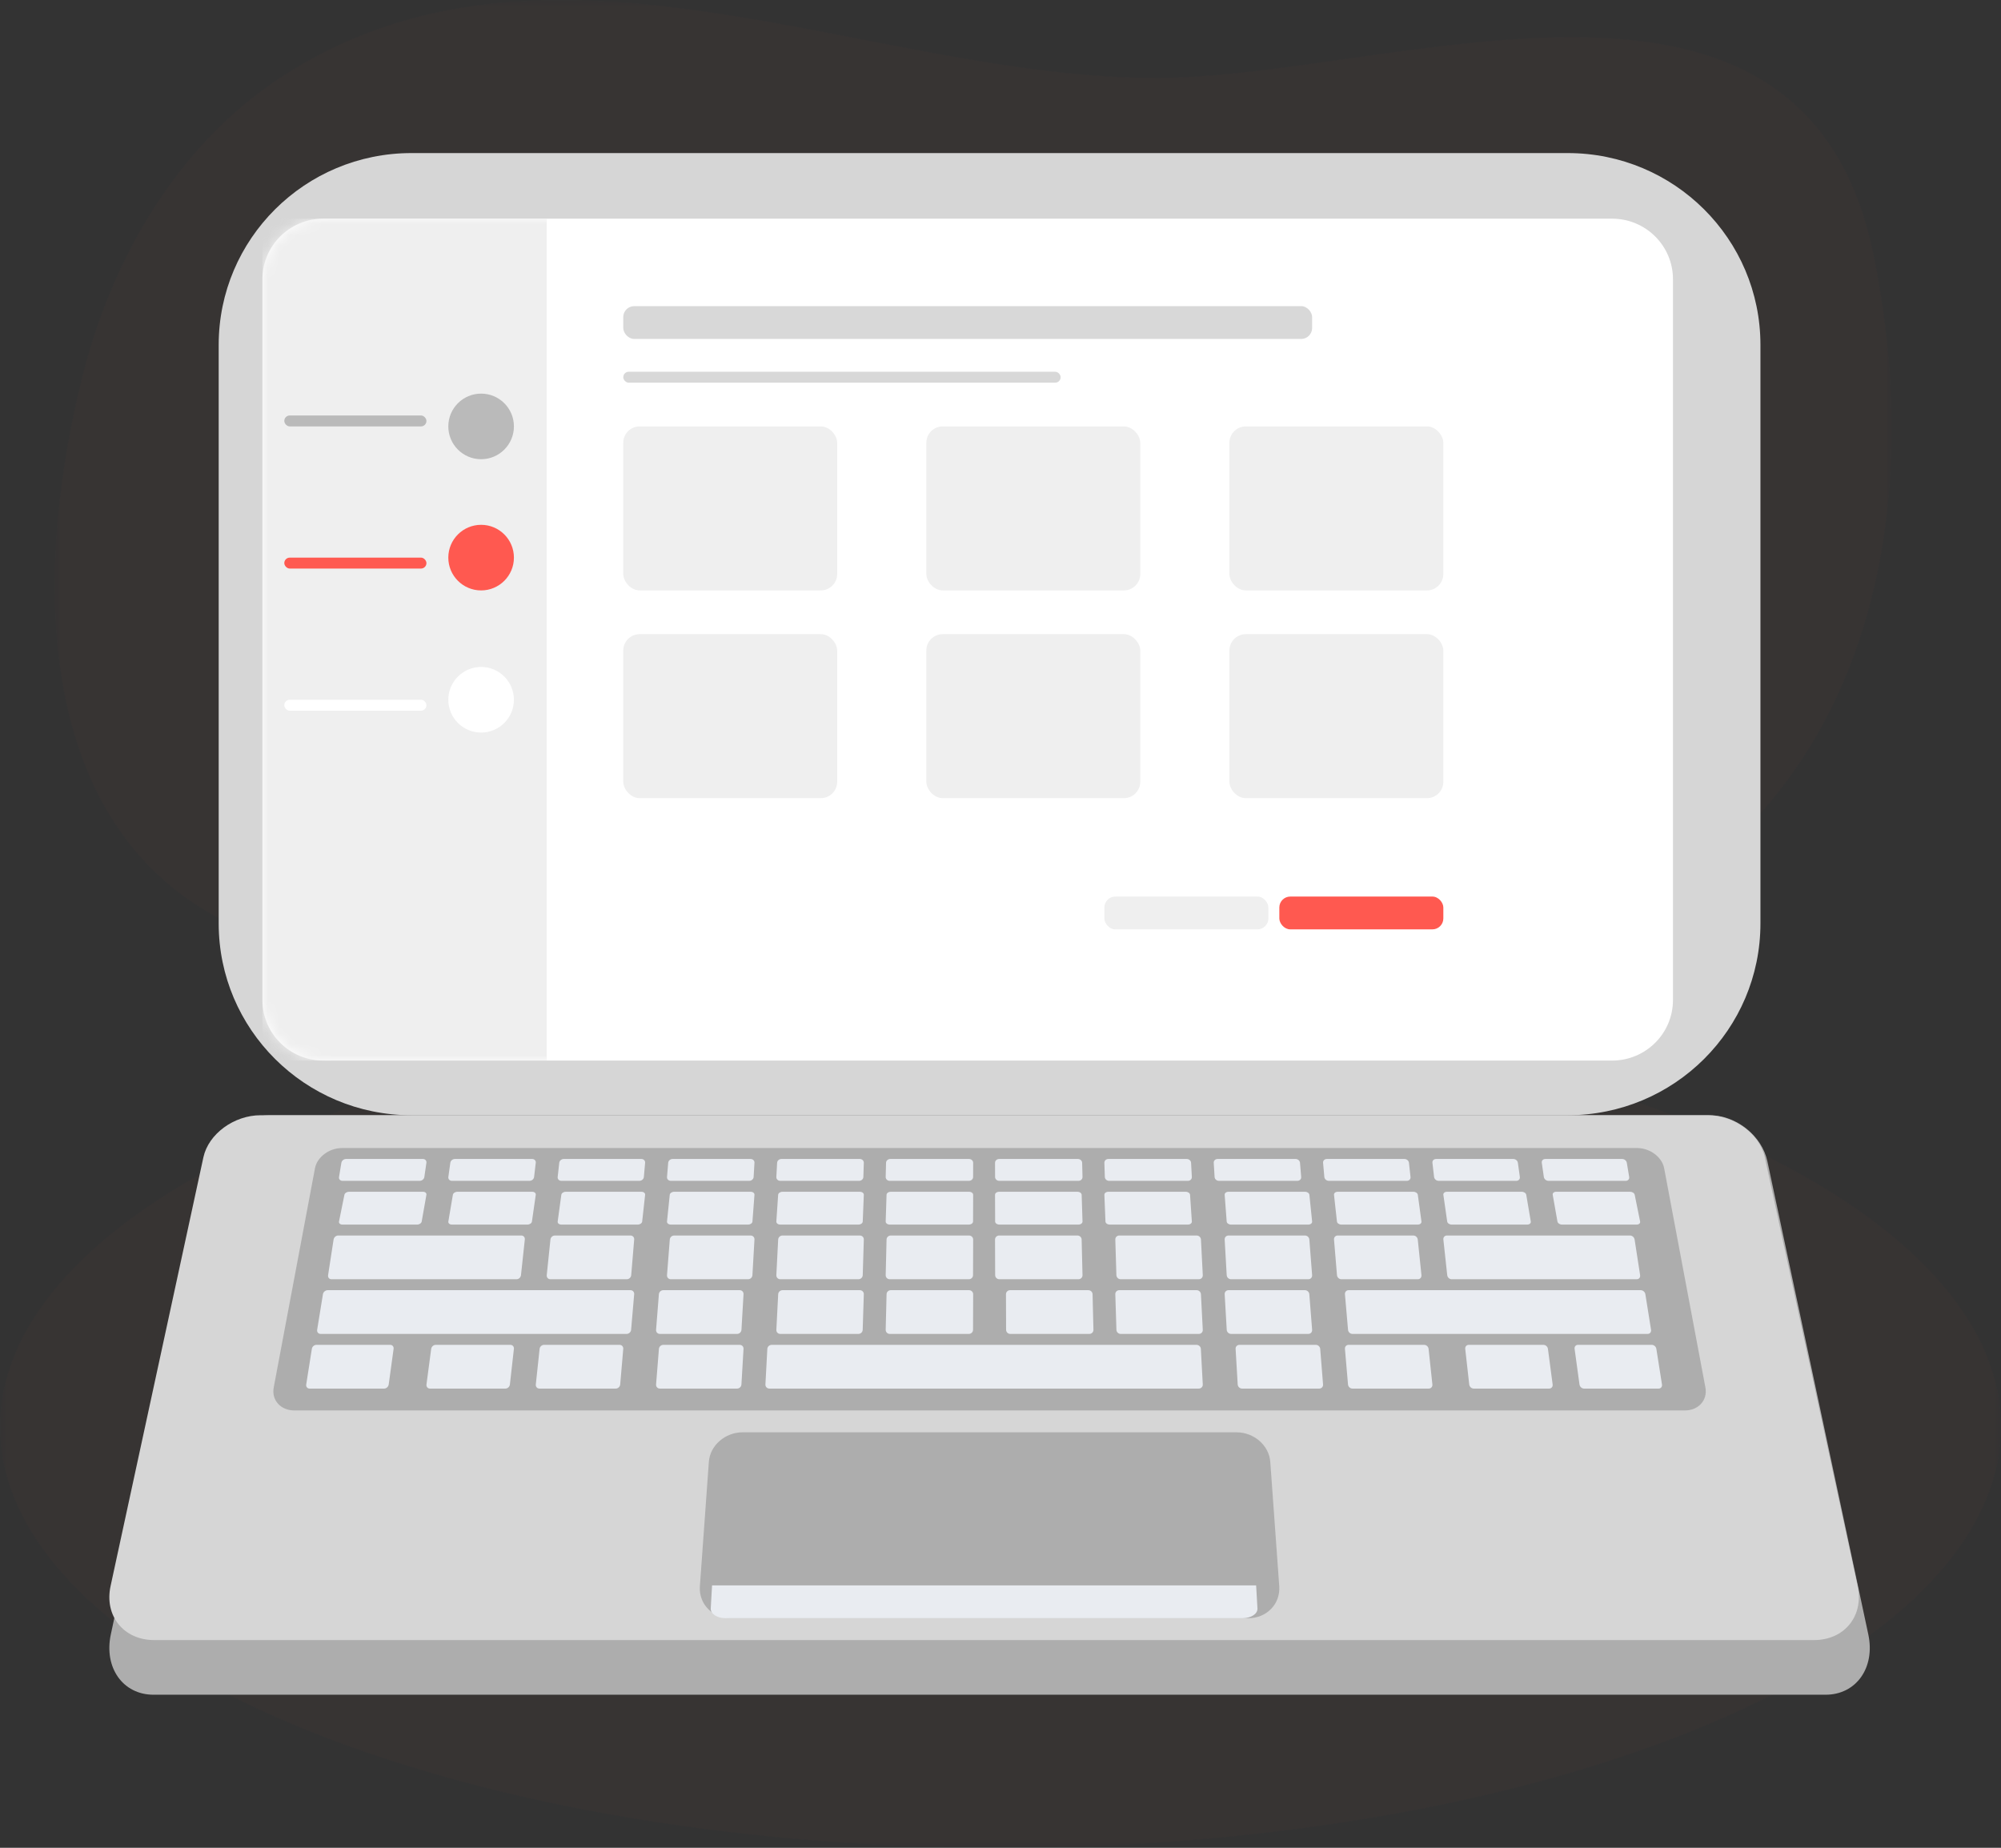<?xml version="1.0" encoding="UTF-8"?>
<svg width="183px" height="169px" viewBox="0 0 183 169" version="1.1" xmlns="http://www.w3.org/2000/svg" xmlns:xlink="http://www.w3.org/1999/xlink">
    <rect x="0" y="0" width="183" height="169" fill="#333333" stroke="none"/>
    <title>30DDABB6-B52B-4B4D-81D2-65277D3AFE59</title>
    <defs>
        <polygon id="path-1" points="5.06646829e-15 0 168 0 168 92 5.06646829e-15 92"></polygon>
        <polygon id="path-3" points="0 0 183 0 183 77 0 77"></polygon>
        <path d="M123.435,77 L5.564,77 C2.491,77 0,74.52 0,71.464 L0,5.536 C0,2.48 2.491,0 5.565,0 L123.435,0 C126.509,0 129,2.48 129,5.536 L129,71.464 C129,74.52 126.509,77 123.435,77" id="path-5"></path>
    </defs>
    <g id="🛠-Préambule" stroke="none" stroke-width="1" fill="none" fill-rule="evenodd">
        <g id="🛠-Préambule-/-Desk-/-Homepage-V2" transform="translate(-603, -1756)">
            <g id="En-savoir-plus" transform="translate(135, 1599)">
                <g id="Illustration-2" transform="translate(468, 157)">
                    <g id="Group-123">
                        <g id="Group-3" transform="translate(5, 0)">
                            <mask id="mask-2" fill="white">
                                <use xlink:href="#path-1"></use>
                            </mask>
                            <g id="Clip-2"></g>
                            <path d="M15.594,84.294 C-2.67,75.086 -1.689,50.892 2.616,34.095 C5.347,23.439 11.298,13.263 20.588,7.128 C45.003,-8.992 74.745,7.292 101.073,7.119 C122.778,6.976 159.909,-8.05 166.345,23.291 C169.842,40.318 168.346,60.052 156.515,73.807 C142.097,90.569 117.85,90.269 97.314,90.614 C95.681,90.641 94.048,90.666 92.417,90.701 C68.005,91.22 38.219,95.7 15.594,84.294" id="Fill-1" fill="#FF5950" opacity="0.136" mask="url(#mask-2)"></path>
                        </g>
                        <g id="Group-6" transform="translate(0, 92)">
                            <mask id="mask-4" fill="white">
                                <use xlink:href="#path-3"></use>
                            </mask>
                            <g id="Clip-5"></g>
                            <path d="M183.001,38.501 C183.001,59.763 142.034,77 91.5,77 C40.965,77 0,59.763 0,38.501 C0,17.237 40.965,0 91.5,0 C142.034,0 183.001,17.237 183.001,38.501" id="Fill-4" fill="#FF5950" opacity="0.136" mask="url(#mask-4)"></path>
                        </g>
                        <path d="M166.958,155 L14.041,155 C11.234,155 9.489,152.515 10.134,149.492 L19.368,106.201 C19.866,103.868 22.224,102 24.642,102 L156.358,102 C158.776,102 161.133,103.868 161.632,106.201 L170.866,149.492 C171.511,152.515 169.765,155 166.958,155" id="Fill-7" fill="#ADADAD"></path>
                        <path d="M165.91,150 L14.09,150 C11.302,150 9.525,147.773 10.112,145.064 L18.602,105.845 C19.064,103.71 21.404,102 23.831,102 L156.167,102 C158.596,102 160.937,103.71 161.398,105.845 L169.888,145.064 C170.475,147.773 168.698,150 165.91,150" id="Fill-9" fill="#D6D6D6"></path>
                        <path d="M154.08,129 L26.92,129 C25.661,129 24.816,128.054 25.034,126.894 L28.806,106.849 C28.999,105.825 30.106,105 31.28,105 L149.72,105 C150.896,105 152.001,105.825 152.194,106.849 L155.966,126.894 C156.184,128.054 155.341,129 154.08,129" id="Fill-11" fill="#ADADAD"></path>
                        <path d="M38.384,108 L31.32,108 C31.114,108 30.972,107.844 31.005,107.65 L31.22,106.347 C31.252,106.155 31.443,106 31.648,106 L38.676,106 C38.88,106 39.025,106.155 38.997,106.347 L38.808,107.65 C38.78,107.844 38.59,108 38.384,108" id="Fill-13" fill="#E9ECF1"></path>
                        <path d="M48.43,108 L41.33,108 C41.123,108 40.976,107.844 41.003,107.65 L41.184,106.347 C41.21,106.155 41.398,106 41.604,106 L48.666,106 C48.872,106 49.02,106.155 48.998,106.347 L48.845,107.65 C48.823,107.844 48.637,108 48.43,108" id="Fill-15" fill="#E9ECF1"></path>
                        <path d="M58.476,108 L51.34,108 C51.133,108 50.98,107.844 51.002,107.65 L51.146,106.347 C51.167,106.155 51.352,106 51.56,106 L58.655,106 C58.862,106 59.015,106.155 58.999,106.347 L58.883,107.65 C58.866,107.844 58.684,108 58.476,108" id="Fill-17" fill="#E9ECF1"></path>
                        <path d="M68.521,108 L61.351,108 C61.142,108 60.985,107.844 61.001,107.65 L61.109,106.347 C61.124,106.155 61.304,106 61.514,106 L68.645,106 C68.853,106 69.011,106.155 68.999,106.347 L68.922,107.65 C68.91,107.844 68.73,108 68.521,108" id="Fill-19" fill="#E9ECF1"></path>
                        <path d="M78.566,108 L71.362,108 C71.152,108 70.99,107.844 71,107.65 L71.071,106.347 C71.082,106.155 71.259,106 71.467,106 L78.632,106 C78.842,106 79.006,106.155 79,106.347 L78.958,107.65 C78.952,107.844 78.776,108 78.566,108" id="Fill-21" fill="#E9ECF1"></path>
                        <path d="M88.612,108 L81.373,108 C81.163,108 80.996,107.844 81,107.65 L81.033,106.347 C81.038,106.155 81.211,106 81.422,106 L88.621,106 C88.831,106 89,106.155 89,106.347 L88.995,107.65 C88.994,107.844 88.824,108 88.612,108" id="Fill-23" fill="#E9ECF1"></path>
                        <path d="M98.626,108 L91.389,108 C91.178,108 91.006,107.844 91.005,107.65 L91,106.347 C91,106.155 91.169,106 91.379,106 L98.578,106 C98.787,106 98.961,106.155 98.967,106.347 L99,107.65 C99.003,107.844 98.837,108 98.626,108" id="Fill-25" fill="#E9ECF1"></path>
                        <path d="M108.638,108 L101.434,108 C101.224,108 101.048,107.844 101.042,107.65 L101,106.347 C100.994,106.155 101.158,106 101.366,106 L108.533,106 C108.741,106 108.918,106.155 108.929,106.347 L109,107.65 C109.01,107.844 108.848,108 108.638,108" id="Fill-27" fill="#E9ECF1"></path>
                        <path d="M118.649,108 L111.479,108 C111.271,108 111.09,107.844 111.08,107.65 L111.001,106.347 C110.989,106.155 111.149,106 111.356,106 L118.486,106 C118.694,106 118.875,106.155 118.891,106.347 L118.999,107.65 C119.015,107.844 118.858,108 118.649,108" id="Fill-29" fill="#E9ECF1"></path>
                        <path d="M128.66,108 L121.526,108 C121.318,108 121.135,107.844 121.117,107.65 L121.001,106.347 C120.985,106.155 121.138,106 121.346,106 L128.442,106 C128.648,106 128.833,106.155 128.854,106.347 L128.998,107.65 C129.02,107.844 128.868,108 128.66,108" id="Fill-31" fill="#E9ECF1"></path>
                        <path d="M138.67,108 L131.57,108 C131.363,108 131.177,107.844 131.153,107.65 L131.002,106.347 C130.98,106.155 131.128,106 131.335,106 L138.395,106 C138.602,106 138.79,106.155 138.816,106.347 L138.997,107.65 C139.024,107.844 138.877,108 138.67,108" id="Fill-33" fill="#E9ECF1"></path>
                        <path d="M148.681,108 L141.614,108 C141.41,108 141.22,107.844 141.192,107.65 L141.003,106.347 C140.976,106.155 141.118,106 141.323,106 L148.351,106 C148.556,106 148.747,106.155 148.779,106.347 L148.996,107.65 C149.027,107.844 148.887,108 148.681,108" id="Fill-35" fill="#E9ECF1"></path>
                        <path d="M38.155,112 L31.308,112 C31.11,112 30.973,111.874 31.004,111.718 L31.498,109.277 C31.529,109.124 31.715,109 31.912,109 L38.687,109 C38.886,109 39.023,109.124 38.997,109.277 L38.566,111.718 C38.539,111.874 38.355,112 38.155,112" id="Fill-37" fill="#E9ECF1"></path>
                        <path d="M48.242,112 L41.32,112 C41.118,112 40.977,111.874 41.003,111.718 L41.417,109.277 C41.444,109.124 41.626,109 41.827,109 L48.676,109 C48.875,109 49.02,109.124 48.998,109.277 L48.648,111.718 C48.626,111.874 48.444,112 48.242,112" id="Fill-39" fill="#E9ECF1"></path>
                        <path d="M58.33,112 L51.333,112 C51.129,112 50.981,111.874 51.002,111.718 L51.336,109.277 C51.356,109.124 51.535,109 51.738,109 L58.662,109 C58.865,109 59.016,109.124 58.999,109.277 L58.73,111.718 C58.713,111.874 58.534,112 58.33,112" id="Fill-41" fill="#E9ECF1"></path>
                        <path d="M68.421,112 L61.346,112 C61.141,112 60.985,111.874 61.001,111.718 L61.251,109.277 C61.267,109.124 61.446,109 61.649,109 L68.652,109 C68.855,109 69.011,109.124 68.999,109.277 L68.815,111.718 C68.805,111.874 68.627,112 68.421,112" id="Fill-43" fill="#E9ECF1"></path>
                        <path d="M78.512,112 L71.359,112 C71.15,112 70.99,111.874 71,111.718 L71.165,109.277 C71.177,109.124 71.352,109 71.559,109 L78.637,109 C78.844,109 79.006,109.124 79,109.277 L78.901,111.718 C78.894,111.874 78.721,112 78.512,112" id="Fill-45" fill="#E9ECF1"></path>
                        <path d="M88.606,112 L81.373,112 C81.162,112 80.996,111.874 81,111.718 L81.079,109.277 C81.083,109.124 81.257,109 81.465,109 L88.624,109 C88.832,109 89,109.124 89,109.277 L88.99,111.718 C88.988,111.874 88.817,112 88.606,112" id="Fill-47" fill="#E9ECF1"></path>
                        <path d="M98.627,112 L91.394,112 C91.183,112 91.01,111.874 91.01,111.718 L91,109.277 C90.999,109.124 91.166,109 91.376,109 L98.535,109 C98.744,109 98.917,109.124 98.923,109.277 L99,111.718 C99.004,111.874 98.838,112 98.627,112" id="Fill-49" fill="#E9ECF1"></path>
                        <path d="M108.641,112 L101.487,112 C101.28,112 101.105,111.874 101.099,111.718 L101,109.277 C100.993,109.124 101.156,109 101.362,109 L108.442,109 C108.648,109 108.825,109.124 108.835,109.277 L109,111.718 C109.01,111.874 108.85,112 108.641,112" id="Fill-51" fill="#E9ECF1"></path>
                        <path d="M119.654,112 L112.579,112 C112.373,112 112.197,111.874 112.185,111.718 L112.001,109.277 C111.989,109.124 112.145,109 112.349,109 L119.352,109 C119.555,109 119.733,109.124 119.749,109.277 L119.999,111.718 C120.015,111.874 119.861,112 119.654,112" id="Fill-53" fill="#E9ECF1"></path>
                        <path d="M129.667,112 L122.67,112 C122.466,112 122.287,111.874 122.269,111.718 L122.001,109.277 C121.985,109.124 122.135,109 122.336,109 L129.262,109 C129.463,109 129.644,109.124 129.666,109.277 L129.998,111.718 C130.019,111.874 129.871,112 129.667,112" id="Fill-55" fill="#E9ECF1"></path>
                        <path d="M139.68,112 L132.758,112 C132.557,112 132.375,111.874 132.352,111.718 L132.002,109.277 C131.98,109.124 132.125,109 132.325,109 L139.175,109 C139.374,109 139.557,109.124 139.583,109.277 L139.997,111.718 C140.024,111.874 139.882,112 139.68,112" id="Fill-57" fill="#E9ECF1"></path>
                        <path d="M149.691,112 L142.845,112 C142.646,112 142.462,111.874 142.434,111.718 L142.003,109.277 C141.977,109.124 142.114,109 142.313,109 L149.088,109 C149.286,109 149.471,109.124 149.501,109.277 L149.995,111.718 C150.028,111.874 149.891,112 149.691,112" id="Fill-59" fill="#E9ECF1"></path>
                        <path d="M47.242,117 L30.31,117 C30.109,117 29.973,116.832 30.005,116.624 L30.508,113.369 C30.54,113.165 30.726,113 30.924,113 L47.678,113 C47.878,113 48.021,113.165 47.997,113.369 L47.646,116.624 C47.623,116.832 47.443,117 47.242,117" id="Fill-61" fill="#E9ECF1"></path>
                        <path d="M57.327,117 L50.332,117 C50.128,117 49.98,116.832 50.002,116.624 L50.34,113.369 C50.361,113.165 50.541,113 50.743,113 L57.664,113 C57.865,113 58.016,113.165 57.999,113.369 L57.727,116.624 C57.71,116.832 57.531,117 57.327,117" id="Fill-63" fill="#E9ECF1"></path>
                        <path d="M68.418,117 L61.345,117 C61.139,117 60.985,116.832 61.001,116.624 L61.255,113.369 C61.27,113.165 61.448,113 61.653,113 L68.651,113 C68.855,113 69.011,113.165 68.999,113.369 L68.813,116.624 C68.802,116.832 68.624,117 68.418,117" id="Fill-65" fill="#E9ECF1"></path>
                        <path d="M78.511,117 L71.358,117 C71.15,117 70.99,116.832 71,116.624 L71.167,113.369 C71.177,113.165 71.354,113 71.56,113 L78.637,113 C78.845,113 79.007,113.165 79,113.369 L78.901,116.624 C78.894,116.832 78.72,117 78.511,117" id="Fill-67" fill="#E9ECF1"></path>
                        <path d="M88.606,117 L81.372,117 C81.161,117 80.996,116.832 81,116.624 L81.079,113.369 C81.084,113.165 81.257,113 81.466,113 L88.623,113 C88.831,113 89.001,113.165 89,113.369 L88.988,116.624 C88.988,116.832 88.817,117 88.606,117" id="Fill-69" fill="#E9ECF1"></path>
                        <path d="M98.628,117 L91.394,117 C91.183,117 91.012,116.832 91.012,116.624 L91,113.369 C91,113.165 91.169,113 91.377,113 L98.535,113 C98.743,113 98.916,113.165 98.921,113.369 L99,116.624 C99.006,116.832 98.839,117 98.628,117" id="Fill-71" fill="#E9ECF1"></path>
                        <path d="M109.642,117 L102.489,117 C102.28,117 102.106,116.832 102.099,116.624 L102,113.369 C101.993,113.165 102.155,113 102.363,113 L109.44,113 C109.646,113 109.823,113.165 109.833,113.369 L110,116.624 C110.01,116.832 109.85,117 109.642,117" id="Fill-73" fill="#E9ECF1"></path>
                        <path d="M119.655,117 L112.582,117 C112.376,117 112.2,116.832 112.187,116.624 L112.001,113.369 C111.989,113.165 112.145,113 112.349,113 L119.347,113 C119.552,113 119.73,113.165 119.745,113.369 L119.999,116.624 C120.015,116.832 119.861,117 119.655,117" id="Fill-75" fill="#E9ECF1"></path>
                        <path d="M129.668,117 L122.673,117 C122.469,117 122.29,116.832 122.273,116.624 L122.001,113.369 C121.984,113.165 122.135,113 122.336,113 L129.257,113 C129.459,113 129.639,113.165 129.66,113.369 L129.998,116.624 C130.02,116.832 129.872,117 129.668,117" id="Fill-77" fill="#E9ECF1"></path>
                        <path d="M149.69,117 L132.759,117 C132.558,117 132.377,116.832 132.355,116.624 L132.002,113.369 C131.98,113.165 132.123,113 132.321,113 L149.076,113 C149.275,113 149.46,113.165 149.492,113.369 L149.995,116.624 C150.027,116.832 149.891,117 149.69,117" id="Fill-79" fill="#E9ECF1"></path>
                        <path d="M57.309,122 L29.321,122 C29.113,122 28.971,121.832 29.005,121.623 L29.534,118.369 C29.568,118.165 29.761,118 29.967,118 L57.659,118 C57.865,118 58.017,118.165 57.998,118.369 L57.718,121.623 C57.701,121.832 57.517,122 57.309,122" id="Fill-81" fill="#E9ECF1"></path>
                        <path d="M67.415,122 L60.344,122 C60.138,122 59.984,121.832 60.001,121.623 L60.258,118.369 C60.274,118.165 60.452,118 60.656,118 L67.652,118 C67.855,118 68.011,118.165 67.999,118.369 L67.81,121.623 C67.797,121.832 67.621,122 67.415,122" id="Fill-83" fill="#E9ECF1"></path>
                        <path d="M78.509,122 L71.358,122 C71.149,122 70.989,121.832 71.001,121.623 L71.169,118.369 C71.181,118.165 71.356,118 71.562,118 L78.637,118 C78.843,118 79.006,118.165 79,118.369 L78.897,121.623 C78.891,121.832 78.717,122 78.509,122" id="Fill-85" fill="#E9ECF1"></path>
                        <path d="M88.606,122 L81.373,122 C81.162,122 80.996,121.832 81,121.623 L81.081,118.369 C81.085,118.165 81.259,118 81.468,118 L88.623,118 C88.832,118 89,118.165 89,118.369 L88.988,121.623 C88.988,121.832 88.817,122 88.606,122" id="Fill-87" fill="#E9ECF1"></path>
                        <path d="M99.627,122 L92.394,122 C92.183,122 92.013,121.832 92.012,121.623 L92,118.369 C92,118.165 92.168,118 92.377,118 L99.533,118 C99.741,118 99.915,118.165 99.92,118.369 L100,121.623 C100.006,121.832 99.838,122 99.627,122" id="Fill-89" fill="#E9ECF1"></path>
                        <path d="M109.642,122 L102.49,122 C102.282,122 102.107,121.832 102.102,121.623 L102,118.369 C101.994,118.165 102.156,118 102.362,118 L109.438,118 C109.644,118 109.821,118.165 109.831,118.369 L109.999,121.623 C110.011,121.832 109.851,122 109.642,122" id="Fill-91" fill="#E9ECF1"></path>
                        <path d="M119.656,122 L112.585,122 C112.379,122 112.203,121.832 112.19,121.623 L112.001,118.369 C111.989,118.165 112.145,118 112.349,118 L119.344,118 C119.548,118 119.726,118.165 119.743,118.369 L119.999,121.623 C120.016,121.832 119.862,122 119.656,122" id="Fill-93" fill="#E9ECF1"></path>
                        <path d="M150.686,122 L123.685,122 C123.48,122 123.3,121.832 123.283,121.623 L123.001,118.369 C122.984,118.165 123.134,118 123.336,118 L150.05,118 C150.253,118 150.443,118.165 150.476,118.369 L150.995,121.623 C151.029,121.832 150.89,122 150.686,122" id="Fill-95" fill="#E9ECF1"></path>
                        <path d="M35.136,127 L28.306,127 C28.107,127 27.971,126.831 28.005,126.624 L28.519,123.369 C28.551,123.165 28.736,123 28.934,123 L35.691,123 C35.887,123 36.025,123.165 35.996,123.369 L35.549,126.624 C35.52,126.831 35.335,127 35.136,127" id="Fill-97" fill="#E9ECF1"></path>
                        <path d="M46.227,127 L39.317,127 C39.116,127 38.976,126.831 39.003,126.624 L39.434,123.369 C39.462,123.165 39.645,123 39.845,123 L46.678,123 C46.878,123 47.021,123.165 46.998,123.369 L46.633,126.624 C46.61,126.831 46.428,127 46.227,127" id="Fill-99" fill="#E9ECF1"></path>
                        <path d="M56.318,127 L49.33,127 C49.126,127 48.98,126.831 49.002,126.624 L49.349,123.369 C49.371,123.165 49.551,123 49.753,123 L56.665,123 C56.867,123 57.015,123.165 56.999,123.369 L56.72,126.624 C56.702,126.831 56.521,127 56.318,127" id="Fill-101" fill="#E9ECF1"></path>
                        <path d="M67.412,127 L60.345,127 C60.138,127 59.985,126.831 60.001,126.624 L60.261,123.369 C60.278,123.165 60.456,123 60.661,123 L67.651,123 C67.856,123 68.012,123.165 67.999,123.369 L67.807,126.624 C67.795,126.831 67.618,127 67.412,127" id="Fill-103" fill="#E9ECF1"></path>
                        <path d="M109.635,127 L70.365,127 C70.153,127 69.989,126.831 70.001,126.624 L70.176,123.369 C70.187,123.165 70.367,123 70.576,123 L109.424,123 C109.635,123 109.814,123.165 109.824,123.369 L109.999,126.624 C110.011,126.831 109.847,127 109.635,127" id="Fill-105" fill="#E9ECF1"></path>
                        <path d="M120.655,127 L113.588,127 C113.382,127 113.205,126.831 113.193,126.624 L113.001,123.369 C112.988,123.165 113.144,123 113.349,123 L120.339,123 C120.542,123 120.722,123.165 120.739,123.369 L120.999,126.624 C121.015,126.831 120.861,127 120.655,127" id="Fill-107" fill="#E9ECF1"></path>
                        <path d="M130.669,127 L123.681,127 C123.477,127 123.299,126.831 123.281,126.624 L123.001,123.369 C122.984,123.165 123.133,123 123.334,123 L130.247,123 C130.448,123 130.629,123.165 130.651,123.369 L130.998,126.624 C131.02,126.831 130.873,127 130.669,127" id="Fill-109" fill="#E9ECF1"></path>
                        <path d="M141.682,127 L134.774,127 C134.571,127 134.39,126.831 134.367,126.624 L134.002,123.369 C133.979,123.165 134.122,123 134.321,123 L141.156,123 C141.356,123 141.539,123.165 141.565,123.369 L141.996,126.624 C142.025,126.831 141.883,127 141.682,127" id="Fill-111" fill="#E9ECF1"></path>
                        <path d="M151.694,127 L144.864,127 C144.665,127 144.48,126.831 144.451,126.624 L144.004,123.369 C143.975,123.165 144.113,123 144.31,123 L151.066,123 C151.264,123 151.449,123.165 151.481,123.369 L151.995,126.624 C152.029,126.831 151.893,127 151.694,127" id="Fill-113" fill="#E9ECF1"></path>
                        <path d="M114.179,148 L66.821,148 C65.15,148 63.891,146.687 64.007,145.08 L64.828,133.699 C64.936,132.203 66.315,131 67.909,131 L113.091,131 C114.685,131 116.064,132.203 116.172,133.699 L116.993,145.08 C117.109,146.687 115.85,148 114.179,148" id="Fill-115" fill="#ADADAD"></path>
                        <path d="M65.121,145 L65.001,147.105 C64.972,147.599 65.579,148 66.353,148 L113.647,148 C114.421,148 115.028,147.599 114.999,147.105 L114.879,145 L65.121,145 Z" id="Fill-117" fill="#E9ECF1"></path>
                        <path d="M143.375,102 L37.627,102 C27.893,102 20,94.145 20,84.455 L20,31.546 C20,21.855 27.891,14 37.627,14 L143.375,14 C153.11,14 161,21.855 161,31.546 L161,84.455 C161,94.145 153.11,102 143.375,102" id="Fill-119" fill="#D6D6D6"></path>
                        <g id="Rectangle" transform="translate(24, 20)">
                            <mask id="mask-6" fill="white">
                                <use xlink:href="#path-5"></use>
                            </mask>
                            <use id="Mask" fill="#FFFFFF" xlink:href="#path-5"></use>
                            <rect fill="#EFEFEF" mask="url(#mask-6)" x="0" y="0" width="26" height="77"></rect>
                        </g>
                    </g>
                    <circle id="Oval" fill="#BABABA" cx="44" cy="39" r="3"></circle>
                    <circle id="Oval-Copy-2" fill="#FF5950" cx="44" cy="51" r="3"></circle>
                    <rect id="Rectangle" fill="#BABABA" x="26" y="38" width="13" height="1" rx="0.5"></rect>
                    <rect id="Rectangle-Copy" fill="#FF5950" x="26" y="51" width="13" height="1" rx="0.5"></rect>
                    <rect id="Rectangle-Copy-2" fill="#FFFFFF" x="26" y="64" width="13" height="1" rx="0.5"></rect>
                    <circle id="Oval-Copy-3" fill="#FFFFFF" cx="44" cy="64" r="3"></circle>
                    <rect id="Rectangle" fill="#D8D8D8" x="57" y="28" width="63" height="3" rx="1"></rect>
                    <rect id="Rectangle-Copy-11" fill="#FF5950" x="117" y="82" width="15" height="3" rx="1"></rect>
                    <rect id="Rectangle-Copy-12" fill="#EFEFEF" x="101" y="82" width="15" height="3" rx="1"></rect>
                    <rect id="Rectangle-Copy-4" fill="#D8D8D8" x="57" y="34" width="40" height="1" rx="0.5"></rect>
                    <rect id="Rectangle" fill="#EFEFEF" x="57" y="39" width="19.565" height="15" rx="1.5"></rect>
                    <rect id="Rectangle-Copy-21" fill="#EFEFEF" x="57" y="58" width="19.565" height="15" rx="1.5"></rect>
                    <rect id="Rectangle-Copy-19" fill="#EFEFEF" x="84.717" y="39" width="19.565" height="15" rx="1.5"></rect>
                    <rect id="Rectangle-Copy-22" fill="#EFEFEF" x="84.717" y="58" width="19.565" height="15" rx="1.5"></rect>
                    <rect id="Rectangle-Copy-20" fill="#EFEFEF" x="112.435" y="39" width="19.565" height="15" rx="1.5"></rect>
                    <rect id="Rectangle-Copy-23" fill="#EFEFEF" x="112.435" y="58" width="19.565" height="15" rx="1.5"></rect>
                </g>
            </g>
        </g>
    </g>
</svg>